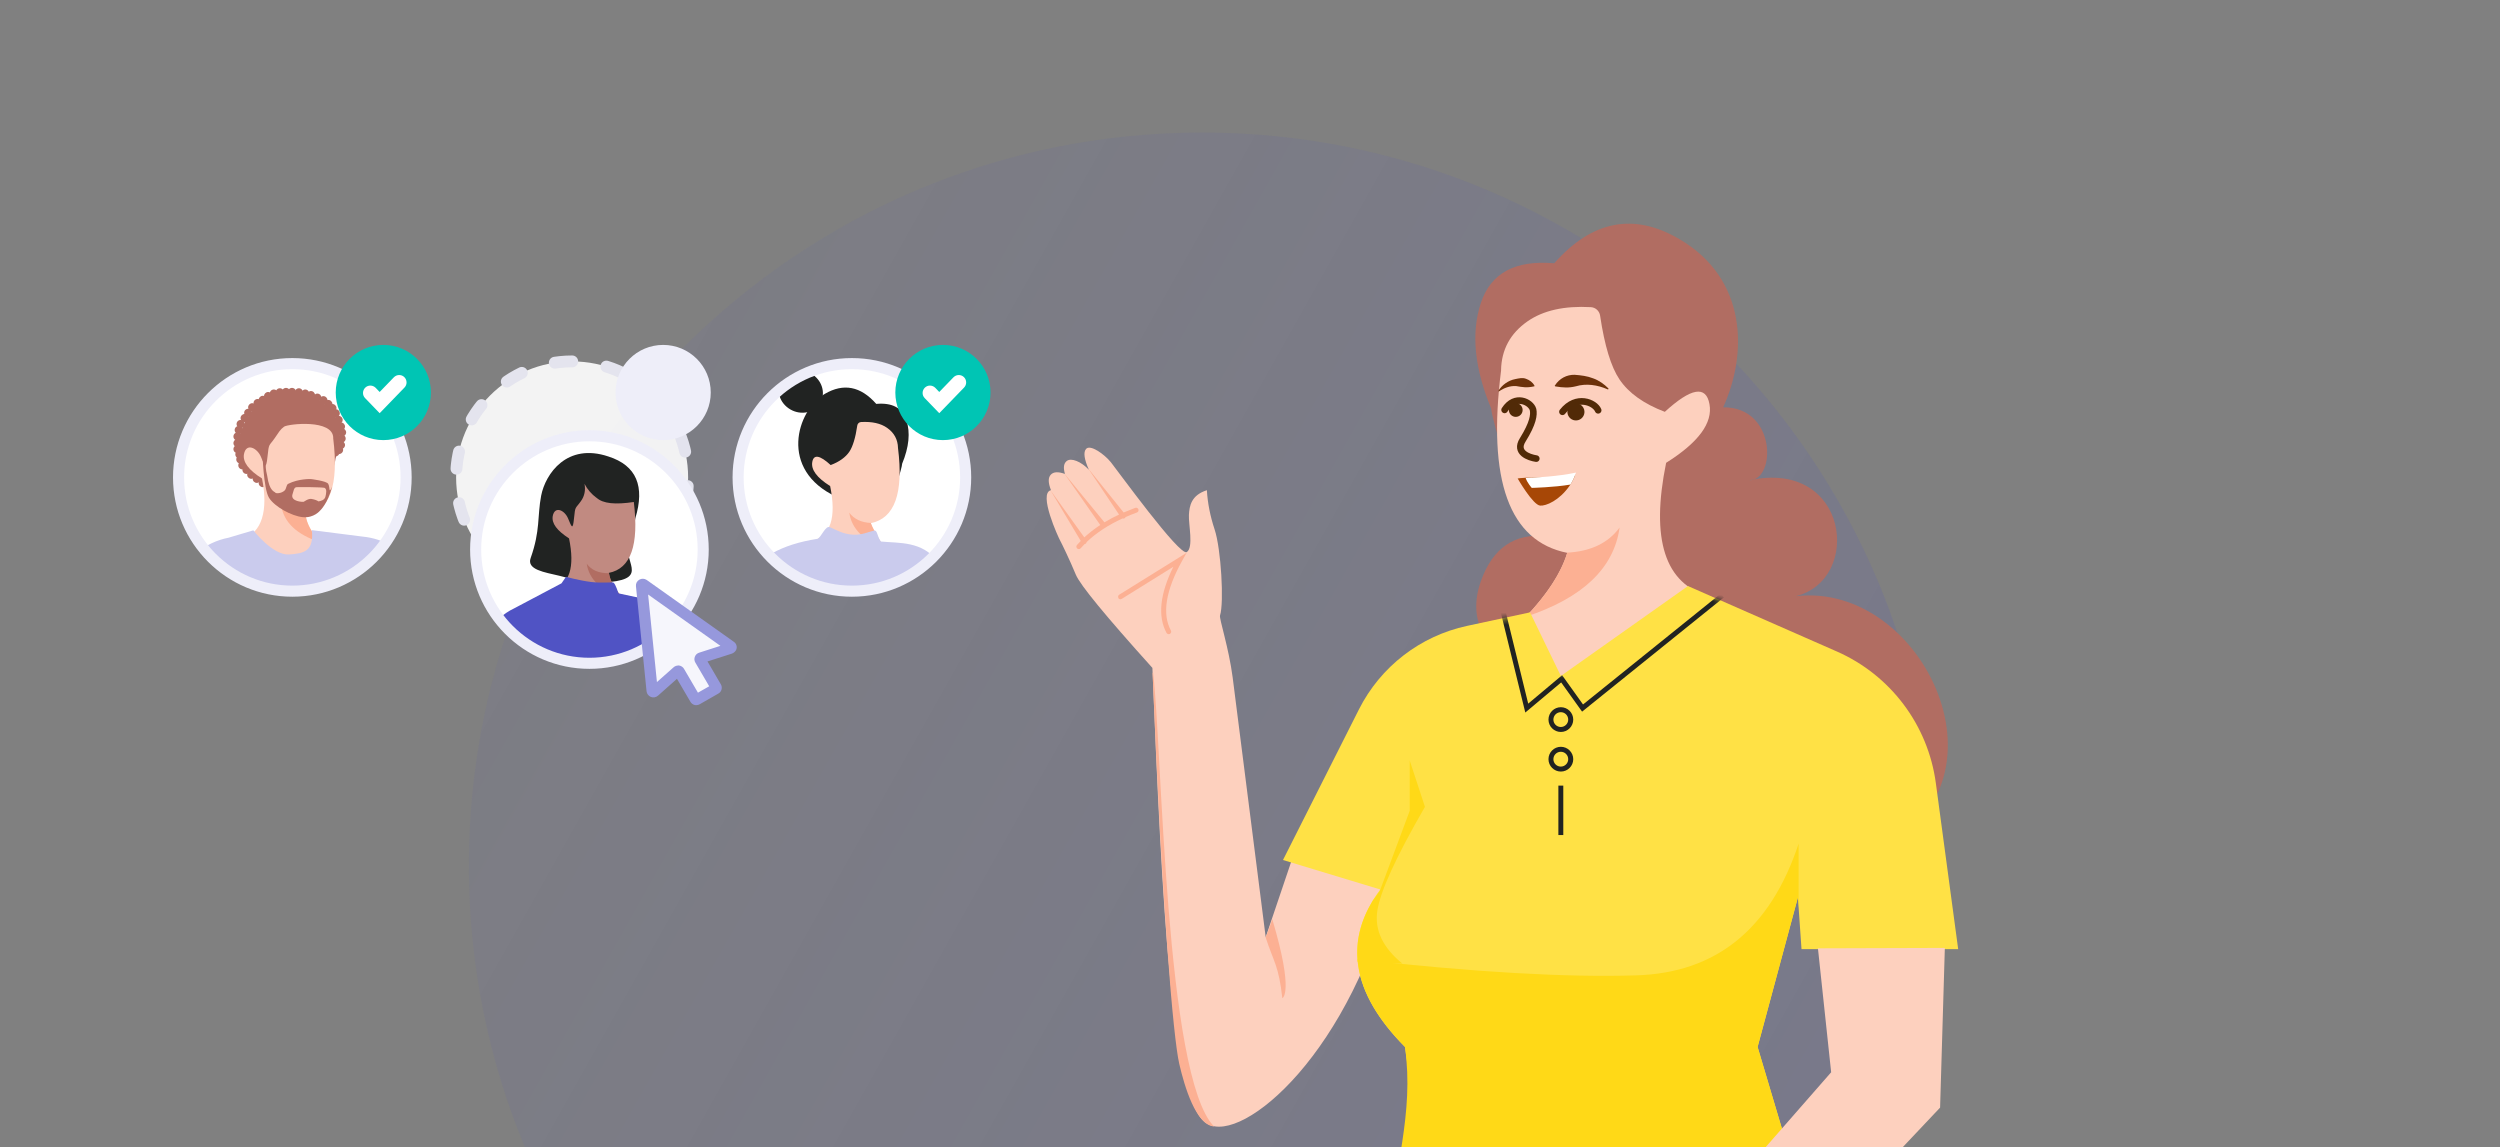 <?xml version="1.0" encoding="UTF-8"?> <svg xmlns="http://www.w3.org/2000/svg" xmlns:xlink="http://www.w3.org/1999/xlink" id="Layer_2" viewBox="0 0 421.77 193.58"><rect x="0" y="0" width="421.77" height="193.58" fill="#808080" stroke="none"/><defs><style>.cls-1{opacity:.9;}.cls-2,.cls-3,.cls-4,.cls-5,.cls-6,.cls-7,.cls-8,.cls-9,.cls-10,.cls-11,.cls-12,.cls-13,.cls-14,.cls-15{fill-rule:evenodd;}.cls-2,.cls-16{fill:#b16d62;}.cls-3{fill:#f5333f;}.cls-17{fill:#6b310a;}.cls-4{fill:#fcb093;}.cls-18{fill:#eeeef9;}.cls-5,.cls-19{fill:#fcb093;}.cls-20{mask:url(#mask-1);}.cls-6{fill:#b16d62;}.cls-21{stroke:#eeeef9;stroke-dasharray:2.93 5.85;stroke-width:2px;}.cls-21,.cls-22,.cls-23{fill:none;}.cls-21,.cls-23{stroke-linecap:round;stroke-miterlimit:10;}.cls-24{fill:#f6f6fc;}.cls-25,.cls-7{fill:#fff;}.cls-26{mask:url(#mask);}.cls-27{mask:url(#mask-2);}.cls-28{clip-path:url(#clippath-1);}.cls-29,.cls-13{fill:#212322;}.cls-8{fill:#ffe145;}.cls-30{fill:#512a07;}.cls-31{clip-path:url(#clippath-3);}.cls-9{fill:#5053c4;}.cls-10{fill:#fdd0be;}.cls-32,.cls-14{fill:#fdd0be;}.cls-33{fill:url(#linear-gradient);isolation:isolate;opacity:.15;}.cls-11{fill:#cacbed;}.cls-12{fill:#ffd917;}.cls-34{fill:#a74706;}.cls-23{stroke:#512a07;stroke-width:1.12px;}.cls-35{fill:#9698dc;}.cls-36{clip-path:url(#clippath-2);}.cls-37{fill:#00c5b4;}.cls-38{clip-path:url(#clippath);}.cls-15{fill:#c18a81;}.cls-39{mask:url(#mask-3);}</style><linearGradient id="linear-gradient" x1="-53.48" y1="-2325.52" x2="310.92" y2="-2530.17" gradientTransform="translate(0 -2338.5) scale(1 -1)" gradientUnits="userSpaceOnUse"><stop offset="0" stop-color="#5053c4" stop-opacity="0"></stop><stop offset=".42" stop-color="#5053c4" stop-opacity=".41"></stop><stop offset="1" stop-color="#5053c4"></stop></linearGradient><clipPath id="clippath"><circle class="cls-22" cx="99.44" cy="92.71" r="19.2"></circle></clipPath><clipPath id="clippath-1"><circle class="cls-22" cx="49.32" cy="80.54" r="19.2"></circle></clipPath><clipPath id="clippath-2"><circle class="cls-22" cx="143.72" cy="80.54" r="19.2" transform="translate(45.19 212.58) rotate(-82.53)"></circle></clipPath><clipPath id="clippath-3"><rect class="cls-22" x="80.86" y="32.68" width="283.53" height="161.38"></rect></clipPath><mask id="mask" x="216.45" y="98.87" width="113.91" height="112.6" maskUnits="userSpaceOnUse"><path class="cls-7" d="M241.67,211.46h65.23s-10.38-34.83-10.38-34.83l6.8-25.23.61,8.73h26.43s-3.77-28.03-3.77-28.03c-1.32-9.8-7.65-18.21-16.7-22.19l-25.12-11.04h0l-21.44,15.17-5.2-10.73-10.62,2.28c-7.9,1.7-14.6,6.87-18.24,14.08l-12.82,25.42h0l16.41,4.97c-6.33,8.52-4.94,17.38,4.18,26.58,1.54,11.61,3.08,23.22,4.63,34.83Z"></path></mask><mask id="mask-1" x="216.45" y="98.87" width="113.91" height="112.6" maskUnits="userSpaceOnUse"><path class="cls-7" d="M241.67,211.46h65.23s-10.38-34.83-10.38-34.83l6.8-25.23.61,8.73h26.43s-3.77-28.03-3.77-28.03c-1.32-9.8-7.65-18.21-16.7-22.19l-25.12-11.04h0l-21.44,15.17-5.2-10.73-10.62,2.28c-7.9,1.7-14.6,6.87-18.24,14.08l-12.82,25.42h0l16.41,4.97c-6.33,8.52-4.94,17.38,4.18,26.58,1.54,11.61,3.08,23.22,4.63,34.83Z"></path></mask><mask id="mask-2" x="216.45" y="98.87" width="113.91" height="112.6" maskUnits="userSpaceOnUse"><path class="cls-7" d="M241.67,211.46h65.23s-10.38-34.83-10.38-34.83l6.8-25.23.61,8.73h26.43s-3.77-28.03-3.77-28.03c-1.32-9.8-7.65-18.21-16.7-22.19l-25.12-11.04h0l-21.44,15.17-5.2-10.73-10.62,2.28c-7.9,1.7-14.6,6.87-18.24,14.08l-12.82,25.42h0l16.41,4.97c-6.33,8.52-4.94,17.38,4.18,26.58,1.54,11.61,3.08,23.22,4.63,34.83Z"></path></mask><mask id="mask-3" x="216.45" y="98.87" width="113.91" height="112.6" maskUnits="userSpaceOnUse"><path class="cls-7" d="M241.67,211.46h65.23s-10.38-34.83-10.38-34.83l6.8-25.23.61,8.73h26.43s-3.77-28.03-3.77-28.03c-1.32-9.8-7.65-18.21-16.7-22.19l-25.12-11.04h0l-21.44,15.17-5.2-10.73-10.62,2.28c-7.9,1.7-14.6,6.87-18.24,14.08l-12.82,25.42h0l16.41,4.97c-6.33,8.52-4.94,17.38,4.18,26.58,1.54,11.61,3.08,23.22,4.63,34.83Z"></path></mask></defs><path class="cls-33" d="M317.01,193.58c6.1-14.63,9.47-30.69,9.47-47.53,0-68.31-55.38-123.69-123.69-123.69s-123.69,55.38-123.69,123.69c0,16.84,3.37,32.9,9.47,47.53h228.44Z"></path><g class="cls-1"><path class="cls-25" d="M96.52,60.97c-10.79,0-19.57,8.78-19.57,19.57s8.78,19.57,19.57,19.57,19.57-8.78,19.57-19.57-8.78-19.57-19.57-19.57Z"></path><path class="cls-21" d="M96.52,60.97c-10.79,0-19.57,8.78-19.57,19.57s8.78,19.57,19.57,19.57,19.57-8.78,19.57-19.57-8.78-19.57-19.57-19.57Z"></path></g><g class="cls-38"><rect class="cls-25" x="80.98" y="74.25" width="36.92" height="36.92"></rect><path class="cls-13" d="M106.04,91.35c-1.06,3.33,3.51,6.17-3.17,6.84-2.87.04-5.75-.29-8.53-1.06-2.45-.59-5.54-1.01-4.81-3,1.65-4.65,1.1-7.01,1.77-10.52.72-3.68,4.35-8.96,11.36-6.59,4.73,1.52,6.17,5.03,4.52,10.44,0,.34-.38,1.6-1.14,3.89h0Z"></path><path class="cls-15" d="M100.64,83.99c-.85-.63-1.52-1.39-2.03-2.36.21,1.06,0,2.11-.63,2.95-.93,1.31-.93.72-1.14,2.87-.21,2.16-.42,1.39-1.01,0-.59-1.39-2.24-2.16-2.58-.38-.21,1.23.72,2.45,2.75,3.76,1.01,4.9.09,7.73-2.75,8.53.8,1.01,2.71,2.49,5.7,4.48,4.56,3,9.72.5,6.89-2.2-1.86-1.77-2.92-3.42-3.13-4.99,3.72-.72,5.11-4.69,4.22-11.96-3.09.47-5.2.29-6.29-.72h0Z"></path><path class="cls-2" d="M104.99,100.81c-1.31-1.48-2.07-2.83-2.24-4.1-1.73,0-2.95-.5-3.76-1.6.38,2.58,2.33,4.52,6,5.7h0Z"></path><path class="cls-9" d="M111.33,123.92c1.9-3.38,2.41-6.93.85-9.04l4.1,4.27,5.66-7.56-6.29-6.89c-3-2.28-4.86-3.21-7.6-3.8l-3.72-.8s-.47-1.6-.85-1.82c-.17-.09-1.95.12-3.72-.09-2.11-.26-4.27-.88-4.27-.88l-.76,1.1-8.07,4.27c-1.69.8-3.04,2.07-4.06,3.63l-6,7.86,7.52,6.63,4.35-5.16,2.54,10.1-1.6,9.21,23.36,2.95c-.63-5.28-1.14-10.01-1.44-13.98h-.01Z"></path><path class="cls-3" d="M91,125.78l-1.14,5.62,23.07,6.55c-.68-5.28-1.14-9.97-1.48-14.03,1.44-2.74,1.95-5.11,1.57-6.97,0,2.54-.47,4.27-1.57,5.24-2.95,2.66-12.8,1.44-15.38,1.27-4.27-.26-6.76-3.63-7.44-10.1l-.12,2.28,2.49,10.14h0ZM112.59,115.77l-1.23-3.09v-3.8l-1.14,3.93,2.36,3v-.04h0Z"></path></g><path class="cls-18" d="M99.44,112.84c-11.1,0-20.13-9.03-20.13-20.13s9.03-20.13,20.13-20.13,20.13,9.03,20.13,20.13-9.03,20.13-20.13,20.13ZM99.44,74.45c-10.07,0-18.26,8.19-18.26,18.26s8.19,18.26,18.26,18.26,18.26-8.19,18.26-18.26-8.19-18.26-18.26-18.26Z"></path><circle class="cls-18" cx="111.88" cy="66.22" r="8.03"></circle><g class="cls-28"><rect class="cls-25" x="30.85" y="62.08" width="36.92" height="36.92"></rect><path class="cls-16" d="M49.26,66.82c.38,0,.69-.31.69-.69s-.31-.69-.69-.69-.69.31-.69.69.31.69.69.69Z"></path><path class="cls-16" d="M48.25,66.82c.38,0,.69-.31.69-.69s-.31-.69-.69-.69-.69.31-.69.69.31.69.69.69Z"></path><path class="cls-16" d="M47.21,66.88c.38,0,.69-.31.69-.69s-.31-.69-.69-.69-.69.31-.69.69.31.69.69.69Z"></path><path class="cls-16" d="M46.2,67.09c.38,0,.69-.31.69-.69s-.31-.69-.69-.69-.69.31-.69.69.31.69.69.69Z"></path><path class="cls-2" d="M49.74,66.19c0,.37.32.69.69.69s.69-.32.69-.69-.32-.69-.69-.69-.69.29-.69.69Z"></path><path class="cls-2" d="M50.81,66.4c0,.37.32.69.69.69s.69-.32.69-.69-.32-.69-.69-.69-.69.32-.69.69Z"></path><path class="cls-2" d="M51.77,66.66c0,.37.32.69.69.69s.69-.32.69-.69-.32-.69-.69-.69-.69.32-.69.69Z"></path><path class="cls-2" d="M52.85,67.09c0,.37.32.69.69.69s.69-.32.69-.69-.32-.69-.69-.69-.69.32-.69.69Z"></path><path class="cls-2" d="M53.87,67.52c0,.37.32.69.69.69s.69-.32.69-.69-.32-.69-.69-.69-.69.32-.69.69Z"></path><path class="cls-2" d="M54.7,68.16c0,.37.32.69.69.69s.69-.32.69-.69-.32-.69-.69-.69-.69.32-.69.69Z"></path><path class="cls-2" d="M55.39,68.85c0,.37.32.69.69.69s.69-.32.69-.69-.32-.69-.69-.69-.69.32-.69.69Z"></path><path class="cls-16" d="M56.64,70.42c.38,0,.69-.31.69-.69s-.31-.69-.69-.69-.69.31-.69.69.31.69.69.69Z"></path><path class="cls-16" d="M57.12,71.54c.38,0,.69-.31.69-.69s-.31-.69-.69-.69-.69.31-.69.69.31.69.69.69Z"></path><path class="cls-2" d="M56.83,71.96c0,.37.32.69.69.69s.69-.32.69-.69-.32-.69-.69-.69-.69.29-.69.69Z"></path><path class="cls-2" d="M57.02,72.95c0,.37.32.69.69.69s.69-.32.69-.69-.32-.69-.69-.69-.69.32-.69.69Z"></path><path class="cls-16" d="M57.63,74.68c.38,0,.69-.31.69-.69s-.31-.69-.69-.69-.69.31-.69.69.31.69.69.69Z"></path><path class="cls-2" d="M56.83,75.08c0,.37.32.69.69.69s.69-.32.69-.69-.32-.69-.69-.69-.69.32-.69.69Z"></path><path class="cls-2" d="M44.54,66.82c0,.37.32.69.69.69s.69-.32.69-.69-.32-.69-.69-.69-.69.32-.69.69Z"></path><path class="cls-2" d="M43.64,67.46c0,.37.32.69.69.69s.69-.32.69-.69-.32-.69-.69-.69-.69.32-.69.69Z"></path><path class="cls-16" d="M43.46,68.69c.38,0,.69-.31.69-.69s-.31-.69-.69-.69-.69.31-.69.69.31.69.69.69Z"></path><path class="cls-2" d="M41.86,68.71c0,.37.32.69.69.69s.69-.32.69-.69-.32-.69-.69-.69-.69.32-.69.69Z"></path><path class="cls-2" d="M41.19,69.64c0,.37.32.69.69.69s.8-.32.69-.69c-.11-.42-.37-.72-.69-.69-.37.02-.69.29-.69.69Z"></path><path class="cls-2" d="M40.58,70.53c0,.37.32.69.69.69s.69-.32.69-.69-.32-.69-.69-.69-.69.32-.69.69Z"></path><path class="cls-16" d="M40.6,72.23c.38,0,.69-.31.69-.69s-.31-.69-.69-.69-.69.31-.69.69.31.69.69.69Z"></path><path class="cls-16" d="M40.28,73.24c.38,0,.69-.31.69-.69s-.31-.69-.69-.69-.69.31-.69.69.31.69.69.69Z"></path><path class="cls-16" d="M40.07,74.33c.38,0,.69-.31.69-.69s-.31-.69-.69-.69-.69.31-.69.69.31.69.69.69Z"></path><path class="cls-2" d="M39.38,74.76c0,.37.32.69.69.69s.69-.32.69-.69-.32-.69-.69-.69c-.4,0-.69.32-.69.69Z"></path><path class="cls-2" d="M39.38,75.77c0,.37.32.69.69.69s.69-.32.69-.69-.32-.69-.69-.69c-.4,0-.69.32-.69.69Z"></path><path class="cls-16" d="M40.39,77.35c.38,0,.69-.31.69-.69s-.31-.69-.69-.69-.69.31-.69.69.31.69.69.69Z"></path><path class="cls-16" d="M40.55,78.2c.38,0,.69-.31.69-.69s-.31-.69-.69-.69-.69.31-.69.69.31.69.69.69Z"></path><path class="cls-16" d="M40.89,79.19c.38,0,.69-.31.69-.69s-.31-.69-.69-.69-.69.31-.69.69.31.69.69.69Z"></path><path class="cls-16" d="M41.59,79.96c.38,0,.69-.31.69-.69s-.31-.69-.69-.69-.69.31-.69.69.31.69.69.69Z"></path><path class="cls-2" d="M41.7,80.09c0,.37.32.69.69.69s.69-.32.69-.69-.32-.69-.69-.69-.69.32-.69.69Z"></path><path class="cls-2" d="M42.63,80.78c0,.37.32.69.69.69s.69-.32.69-.69-.32-.69-.69-.69-.69.32-.69.69Z"></path><path class="cls-2" d="M43.64,81.5c0,.37.32.69.69.69s.69-.32.69-.69-.32-.69-.69-.69-.69.29-.69.69Z"></path><path class="cls-2" d="M55.1,74.28c0,.37.32.69.69.69s.69-.32.69-.69-.32-.69-.69-.69-.69.29-.69.69Z"></path><path class="cls-16" d="M54.78,74.98c.38,0,.69-.31.69-.69s-.31-.69-.69-.69-.69.31-.69.69.31.69.69.69Z"></path><path class="cls-2" d="M53.26,74.38c0,.37.32.69.69.69s.69-.32.69-.69-.32-.69-.69-.69-.69.29-.69.69Z"></path><path class="cls-2" d="M52.16,74.38c0,.37.32.69.69.69s.69-.32.69-.69-.32-.69-.69-.69-.69.29-.69.69Z"></path><path class="cls-2" d="M51.08,74.36c0,.37.32.69.69.69s.69-.32.69-.69-.32-.69-.69-.69-.69.29-.69.69Z"></path><path class="cls-16" d="M50.81,74.68c.38,0,.69-.31.69-.69s-.31-.69-.69-.69-.69.31-.69.69.31.69.69.69Z"></path><path class="cls-2" d="M49.18,73.38c0,.37.32.69.69.69s.69-.32.69-.69-.32-.69-.69-.69-.69.29-.69.69Z"></path><path class="cls-16" d="M49.18,73.38c.38,0,.69-.31.69-.69s-.31-.69-.69-.69-.69.31-.69.69.31.69.69.69Z"></path><path class="cls-16" d="M48.71,72.66c.38,0,.69-.31.69-.69s-.31-.69-.69-.69-.69.31-.69.69.31.69.69.69Z"></path><path class="cls-16" d="M47.58,72.95c.38,0,.69-.31.69-.69s-.31-.69-.69-.69-.69.31-.69.69.31.69.69.69Z"></path><path class="cls-16" d="M47.29,73.81c.38,0,.69-.31.69-.69s-.31-.69-.69-.69-.69.31-.69.69.31.69.69.69Z"></path><path class="cls-2" d="M46.41,73.8c0,.37.32.69.69.69s.69-.32.69-.69-.32-.69-.69-.69-.69.29-.69.69Z"></path><path class="cls-2" d="M45.88,74.68c0,.37.32.69.69.69s.69-.32.69-.69-.32-.69-.69-.69-.69.29-.69.69Z"></path><path class="cls-2" d="M45.24,75.37c0,.37.32.69.69.69s.69-.32.69-.69-.32-.69-.69-.69-.69.32-.69.69Z"></path><path class="cls-16" d="M45.72,77c.38,0,.69-.31.69-.69s-.31-.69-.69-.69-.69.31-.69.69.31.69.69.69Z"></path><path class="cls-2" d="M45.88,76.57c.24.11.42.35.42.64s-.19.53-.42.64v-1.28Z"></path><path class="cls-2" d="M45.8,77.51c.24.11.42.37.42.67s-.19.56-.42.67v-1.33Z"></path><path class="cls-2" d="M56.51,75.91c0,.37.32.69.69.69s.69-.32.69-.69-.32-.69-.69-.69-.69.32-.69.69Z"></path><path class="cls-2" d="M44.68,81.87c0,.37.32.69.69.69s.69-.32.69-.69-.32-.69-.69-.69-.69.29-.69.69Z"></path><path class="cls-2" d="M55.9,76.31c0,.37.32.69.69.69s.69-.32.69-.69-.32-.69-.69-.69-.69.29-.69.69Z"></path><path class="cls-2" d="M55.55,81.24c.72-2.26,1.06-3.57,1.06-3.86,1.73-5.49.19-9.01-4.58-10.61-7.17-2.39-10.47,3.04-11.62,6.69-1.12,3.65,1.97,8.98,6.87,8.39l8.26-.62h0Z"></path><path class="cls-10" d="M56.21,73.91c.99,7.94-.56,12.31-4.63,13.11.21,1.68,1.36,3.49,3.46,5.46.45,3.2-4.06,6-9.07,2.72-4.45-.96-4.06-3.38-4.94-4.42,3.12-.85,4.27-4.7,3.17-10.06-2.26-1.41-3.28-2.8-3.04-4.1.37-1.97,2.21-1.06,2.85.42.62,1.49.88,2.37,1.12,0s.24-1.7,1.23-3.14c.67-.96.88-1.41,1.57-1.92.72-.48,8.29-1.31,8.29,1.92h0Z"></path><path class="cls-4" d="M54.06,91.49c-1.46-1.6-2.29-3.09-2.48-4.47-1.87,0-3.25-.58-4.13-1.75.42,2.85,2.61,4.93,6.61,6.23h0Z"></path><path class="cls-2" d="M55.37,81.63c-.24-.49-2.92-.81-2.92-.81,0,0-2.06-.09-3.84.81-.31.16-.29.83-.58,1.11-.54.54-1.52.54-1.58.37-.06-.18-1-.11-1.37-2.84-.3-1.16-.24-1.75-.24-1.75l.14-2.14-.7-.02s.16,6.09,1.1,7.61c.94,1.52,3.83,3.1,5.71,3.28s2.91-1.11,2.91-1.11c0,0,1.24-1.08,2.03-4.02-.61,1.34-.32.12-.65-.48ZM54.63,82.28c.63.07.37,1.11.28,1.48-.14.62-.78.77-1.19.83-.22-.16-.57-.31-1.13-.41-.57-.11-1.21.41-1.34.47-.14.06-2.26-.02-1.91-1.24.19-.5.21-1.2.7-1.22,1.11-.03,2.44,0,2.44,0,.54.03,1.58.02,2.15.09h0Z"></path><path class="cls-11" d="M52.62,89.44l8.58,1.09c1.74.17,3.41.71,4.92,1.59l11.1,6.45-3.51,9.88-9.48-3.17v25.55l-27.14-.5-2.11-19.2-2.3,5.82-9.39-3.01,6.37-15.86c1.53-3.81,4.89-6.59,8.92-7.37l4.16-1.24s3.3,4.27,6.04,4.07c2.39-.17,4.22-.44,3.83-4.12h0Z"></path></g><path class="cls-18" d="M49.32,100.67c-11.1,0-20.13-9.03-20.13-20.13s9.03-20.13,20.13-20.13,20.13,9.03,20.13,20.13-9.03,20.13-20.13,20.13ZM49.32,62.28c-10.07,0-18.26,8.19-18.26,18.26s8.19,18.26,18.26,18.26,18.26-8.19,18.26-18.26-8.19-18.26-18.26-18.26Z"></path><circle class="cls-37" cx="64.67" cy="66.22" r="8.03"></circle><path class="cls-25" d="M64.05,69.71l-2.46-2.55c-.48-.49-.46-1.28.03-1.76.49-.48,1.28-.46,1.76.03l.67.7,2.4-2.48c.48-.49,1.27-.51,1.76-.03.49.48.51,1.27.03,1.76l-4.19,4.33Z"></path><g class="cls-36"><rect class="cls-25" x="125.26" y="62.08" width="36.92" height="36.92"></rect><path class="cls-29" d="M138.4,67.96c.96-1.67.27-3.88-1.56-4.93s-4.09-.55-5.05,1.12c-.96,1.67-.27,3.88,1.56,4.93,1.82,1.05,4.09.55,5.05-1.12Z"></path><path class="cls-13" d="M141.13,83.82c-9.82-4.52-6.72-14.59-1.98-17.37,3.16-1.85,6.05-1.29,8.68,1.69,2.71-.24,4.41.68,5.09,2.76s.44,4.52-.72,7.33c0,.34-.38,1.72-1.14,4.16-.02.09-.92,1.65-2.68,4.7l-7.25-3.27h0Z"></path><path class="cls-10" d="M137.04,91.27c3.09-.86,4.1-3.95,3.01-9.27-2.25-1.41-3.25-2.77-3.01-4.08.24-1.31,1.28-1.13,3.1.54,1.46-.55,2.51-1.31,3.15-2.25.58-.87,1.04-2.35,1.34-4.43.05-.32.32-.57.64-.58,1.84-.1,3.31.22,4.39.98,1.19.83,1.81,1.97,1.84,3.4.96,7.65-.57,11.88-4.59,12.68.5,1.67,3.23,6.09,5.31,8.05,0,0-10.05,3.41-13.14.7-3.1-2.71-2.04-5.73-2.04-5.73h0Z"></path><path class="cls-4" d="M143.28,86.49c.81,1.09,2.04,1.67,3.68,1.74-.02,0-.03.01-.04.01.2.67,1.13,2.34,2.31,4.24-3.58-1.31-5.57-3.3-5.95-6h0Z"></path><path class="cls-11" d="M164.7,111.97l-.29,1.51-6.01-7.39c1.7,2.68,1.93,5.68.67,9-1.88,4.98-2.52,4.84-1.62,11.24l-21.88-.49-1.85-1.89-2.94-13.87-7,11.4s-7.61,4.25-8.02,3.33c-3.32-7.43,7.15-22.09,9.9-26.99,2.07-3.67,6.15-5.97,12.27-6.92.65-.3,1.33-2.28,2.07-1.96,1.32.58,2.3,1.19,4,1.27,1.47.07,2.71-.55,3.47-.7.57-.11.5,1.03,1.14,1.85,3.07.3,7-.11,9.59,3.41,4.39,5.98,6.5,17.19,6.5,17.19h0v.02Z"></path></g><path class="cls-18" d="M143.72,100.67c-11.1,0-20.13-9.03-20.13-20.13s9.03-20.13,20.13-20.13,20.13,9.03,20.13,20.13-9.03,20.13-20.13,20.13ZM143.72,62.28c-10.07,0-18.26,8.19-18.26,18.26s8.19,18.26,18.26,18.26,18.26-8.19,18.26-18.26-8.19-18.26-18.26-18.26Z"></path><circle class="cls-37" cx="159.08" cy="66.22" r="8.03"></circle><path class="cls-25" d="M158.46,69.71l-2.46-2.55c-.48-.49-.46-1.28.03-1.76.49-.48,1.28-.46,1.76.03l.67.7,2.4-2.48c.48-.49,1.26-.51,1.76-.03.49.48.51,1.26.03,1.76l-4.19,4.33Z"></path><path class="cls-24" d="M123.22,109.01l-7.35-5.21-7.3-5.18c-.16-.11-.37.01-.35.2l.9,8.83.9,8.89c.02.17.23.26.37.14l3.86-3.43c.11-.09.27-.07.34.05l2.71,4.63c.06.11.19.14.3.08l3.14-1.79c.11-.06.14-.19.08-.29l-2.71-4.63c-.07-.12-.01-.27.12-.32l4.94-1.58h0s.41-.17.06-.39Z"></path><path class="cls-35" d="M117.48,118.98c-.1,0-.19-.01-.29-.04-.3-.08-.55-.27-.71-.54l-2.27-3.88-3.21,2.85c-.34.29-.79.37-1.19.21-.4-.16-.68-.52-.73-.95l-1.79-17.73c-.05-.45.17-.87.56-1.1.39-.23.88-.21,1.25.04l14.64,10.39c.55.36.57.86.55,1.05-.05.51-.43.84-.78.98l-.06.02-4.09,1.31,2.25,3.86c.15.24.2.57.12.87-.08.31-.29.57-.57.71l-3.11,1.78c-.17.1-.37.15-.57.15ZM117.13,117.2s-.01,0-.02.01h.02ZM114.4,112.26c.06,0,.12,0,.19.02.34.06.64.26.81.56l2.35,4.02,1.9-1.08-2.34-4c-.18-.3-.21-.66-.08-.99.13-.33.39-.58.73-.68l3.58-1.15-12.2-8.66,1.49,14.77,2.82-2.5c.22-.19.49-.29.77-.29ZM120,116.39s.02.03.02.04l-.02-.04ZM120.27,115.42s-.02.01-.03.02l.03-.02ZM113.78,113.77s0,0,0,0h0Z"></path><g class="cls-31"><g id="head"><path class="cls-6" d="M251.58,68.94c-2.84-6.83-3.42-12.77-1.75-17.82,1.67-5.05,5.79-7.28,12.38-6.7,6.39-7.23,13.43-8.59,21.1-4.09,11.52,6.74,11.52,19.37,7.4,28.39,8.99-.1,8.99,12.31,4.39,12.31,16.87-3.67,19.17,16.81,7.83,19.56,21.74-2.61,37.93,32.32,13.33,43.03-24.6,10.71-29.67-4.05-39.61-19.64-3.47-5.44-32.68-9.38-26.82-25.91,1.99-5.62,5.67-8.16,11.05-7.61-4.28-7.4-6.45-11.21-6.52-11.42-1.85-5.91-2.77-9.28-2.77-10.09Z"></path><path class="cls-14" d="M253.25,62.46c-2.35,18.59,1.37,28.86,11.16,30.81-1.23,4.05-4.37,8.45-9.41,13.22-7.56,7.15,6.16,13.76,18.22,5.86,8.04-5.27,13.1-9.18,15.18-11.73-7.52-2.08-9.95-9.59-7.31-22.54,5.46-3.43,7.9-6.73,7.31-9.91-.58-3.18-3.09-2.75-7.53,1.31-3.55-1.35-6.1-3.17-7.65-5.47-1.43-2.12-2.52-5.71-3.27-10.77h0c-.12-.78-.77-1.38-1.56-1.42-4.48-.25-8.03.55-10.68,2.39-2.91,2.03-4.4,4.78-4.47,8.25Z"></path><path class="cls-5" d="M257.43,104.04c3.62-3.83,5.96-7.43,6.97-10.77-.04,0-.07-.02-.11-.03,3.99-.18,6.99-1.58,8.95-4.24-.96,6.87-6.24,11.89-15.81,15.04Z"></path><circle class="cls-30" cx="265.89" cy="69.5" r="1.44" transform="translate(167.48 326.1) rotate(-83.67)"></circle><path class="cls-34" d="M259.83,85.3c-1.23-.11-3.79-4.58-3.79-4.58,0,0,.71-.1,1.47-.13,1.84-.06,5.27.13,8.25-.51-.23.69-.57,1.32-.98,1.9-1.71,2.45-3.96,3.41-4.95,3.32h0Z"></path><path class="cls-25" d="M258.41,82.3s-.74-.82-1.02-1.66c1.84-.07,5.52-.27,8.49-.91-.23.69-.54,1.43-.94,2.02-2.78.48-6.53.56-6.53.56h0Z"></path><path class="cls-23" d="M263.6,69.47c2.33-2.95,5.48-1.57,6.02-.25"></path><circle class="cls-30" cx="255.72" cy="69.17" r="1.16"></circle><path class="cls-23" d="M253.84,69.15c1.74-2.72,4.45-1.34,4.8-.04h0c.17.87.03,2.25-1.75,5.11-1.34,2.13,1.02,2.96,2.29,3.15"></path><path class="cls-17" d="M258.81,65.2h0c.06,0,.1-.08.07-.13-.31-.59-.84-.95-1.44-1.17-.58-.23-1.23-.06-1.82.06-1.16.22-2.22.99-2.83,1.97-.05.06.04.15.1.1.86-.59,1.84-.95,2.86-.9,1.11.19,1.85.33,3.07.05h0Z"></path><path class="cls-17" d="M262.32,65.01h0c-.04.07,0,.16.08.18,1.32.22,2.27.27,3.43-.01,1.79-.54,3.69-.24,5.4.51.1.04.18-.09.11-.17-.7-.71-1.59-1.35-2.56-1.69-.98-.39-2.08-.52-3.13-.6-1.33-.03-2.57.62-3.32,1.8h0Z"></path></g><g id="arm"><path class="cls-14" d="M213.52,158.15l4.87-14.41,16.85,3.68c-7.01,30.18-25.62,45.62-31.51,42.19-6.05-3.05-7.67-36.51-9.31-76.93-7.9-8.77-12.2-14-12.91-15.71-1.06-2.56-2.4-5.31-2.67-5.8-.27-.48-3.74-7.99-1.53-8.47-.49-1.24-.5-2.1-.04-2.61.46-.5,1.26-.55,2.4-.13-.31-1.03-.22-1.76.28-2.17.75-.63,2.48.1,3.76,1.47-.8-1.78-.96-2.95-.49-3.51.7-.84,3.08.86,4.2,2.24,1.11,1.38,11.62,15.92,12.8,15.15,1.18-.77.28-4.66.36-6.25.08-1.59.42-3.35,3.03-4.19.13,2.2.57,4.4,1.3,6.6,1.1,3.3,1.62,12.39.92,14.53-.17.52,1.48,5.44,2.13,10.45.74,5.77,2.6,20.39,5.58,43.88Z"></path><path class="cls-5" d="M194.45,113.61l.08-.18c1.51,11.88,1.99,68.3,10.3,76.62-3.07-.23-5.01-6.79-5.88-10.57-1.02-4.43-2.88-26.04-4.5-65.87Z"></path><path class="cls-19" d="M213.52,158.15s.82-2.02,1.12-3.09c3.75,12.57,1.7,13.34,1.7,13.34-.61-5.47-1.41-5.98-2.82-10.25Z"></path><path class="cls-19" d="M177.24,82.73l5.69,7.93c.81-.74,1.7-1.44,2.69-2.09l-6.03-8.63s.01,0,.02,0l6.72,8.18c.77-.47,1.59-.9,2.46-1.31l-5.1-7.61s-.02-.05-.03-.08l5.91,7.34c.63-.27,1.28-.53,1.95-.78.22-.08.46.03.54.25s-.03.46-.25.53c-.66.24-1.3.5-1.91.77-.03.07-.07.14-.14.18-.12.09-.26.1-.39.06-2.41,1.11-4.43,2.44-6.04,3.97-.02.12-.08.23-.19.3-.06.04-.12.06-.18.07-.22.22-.44.45-.64.69-.08.09-.2.14-.31.14-.1,0-.2-.03-.28-.1-.17-.15-.19-.42-.04-.59.2-.23.42-.46.64-.69l-5.09-8.52s0,0,.01,0Z"></path><path class="cls-19" d="M188.69,100.9c-.12-.2-.06-.45.13-.57l11.37-7.07-.78,1.4c-2.75,4.98-3.38,8.92-1.87,11.71.11.2.04.46-.17.57-.06.03-.13.05-.2.05-.15,0-.29-.08-.37-.22-1.51-2.79-1.12-6.54,1.15-11.15l-8.71,5.42c-.19.13-.45.06-.57-.13Z"></path></g><g id="shirt"><path class="cls-8" d="M241.67,211.46h65.23s-10.38-34.83-10.38-34.83l6.8-25.23.61,8.73h26.43s-3.77-28.03-3.77-28.03c-1.32-9.8-7.65-18.21-16.7-22.19l-25.12-11.04h0l-21.44,15.17-5.2-10.73-10.62,2.28c-7.9,1.7-14.6,6.87-18.24,14.08l-12.82,25.42h0l16.41,4.97c-6.33,8.52-4.94,17.38,4.18,26.58,1.54,11.61,3.08,23.22,4.63,34.83Z"></path><path class="cls-12" d="M276.08,164.55c13.47-.43,22.59-7.83,27.36-22.21v10.73s-.12-1.67-.12-1.67l-6.8,25.23,10.38,34.83h-72.98c1.31-15,4.67-23.22,3.12-34.83-4.99-5.04-7.65-9.97-8.01-14.8,19.57,2.19,35.25,3.09,47.05,2.72Z"></path><path class="cls-12" d="M237.83,136.78v-8.48s2.57,7.82,2.57,7.82c-4.89,8.47-7.57,14.33-8.04,17.58-.47,3.25.95,6.2,4.24,8.87l-7.53-.27c-.37-3.5.47-6.95,2.52-10.34l1.21-1.69,5.03-13.48Z"></path><g class="cls-26"><path class="cls-29" d="M261.24,121.4c0-1.15.94-2.09,2.09-2.09s2.09.94,2.09,2.09c0,1.15-.94,2.09-2.09,2.09s-2.09-.94-2.09-2.09ZM262.07,121.4c0,.69.56,1.25,1.25,1.25s1.25-.56,1.25-1.25c0-.69-.56-1.25-1.25-1.25s-1.25.56-1.25,1.25Z"></path></g><g class="cls-20"><path class="cls-29" d="M261.24,128.08c0-1.15.94-2.09,2.09-2.09,1.15,0,2.09.94,2.09,2.09,0,1.15-.94,2.09-2.09,2.09s-2.09-.94-2.09-2.09ZM262.07,128.08c0,.69.56,1.25,1.25,1.25.69,0,1.25-.56,1.25-1.25,0-.69-.56-1.25-1.25-1.25s-1.25.56-1.25,1.25Z"></path></g><g class="cls-27"><rect class="cls-29" x="262.91" y="132.54" width=".83" height="8.34"></rect></g><g class="cls-39"><polygon class="cls-29" points="257.33 120.21 263.38 115.13 266.91 120.06 290.83 100.79 290.3 100.15 267.07 118.85 263.54 113.91 257.82 118.71 254.03 103.25 253.22 103.45 257.33 120.21"></polygon></g></g><polygon class="cls-32" points="328.11 159.92 327.31 186.86 306.45 208.96 284.6 208.71 308.93 180.9 306.7 159.99 328.11 159.92"></polygon></g></svg> 